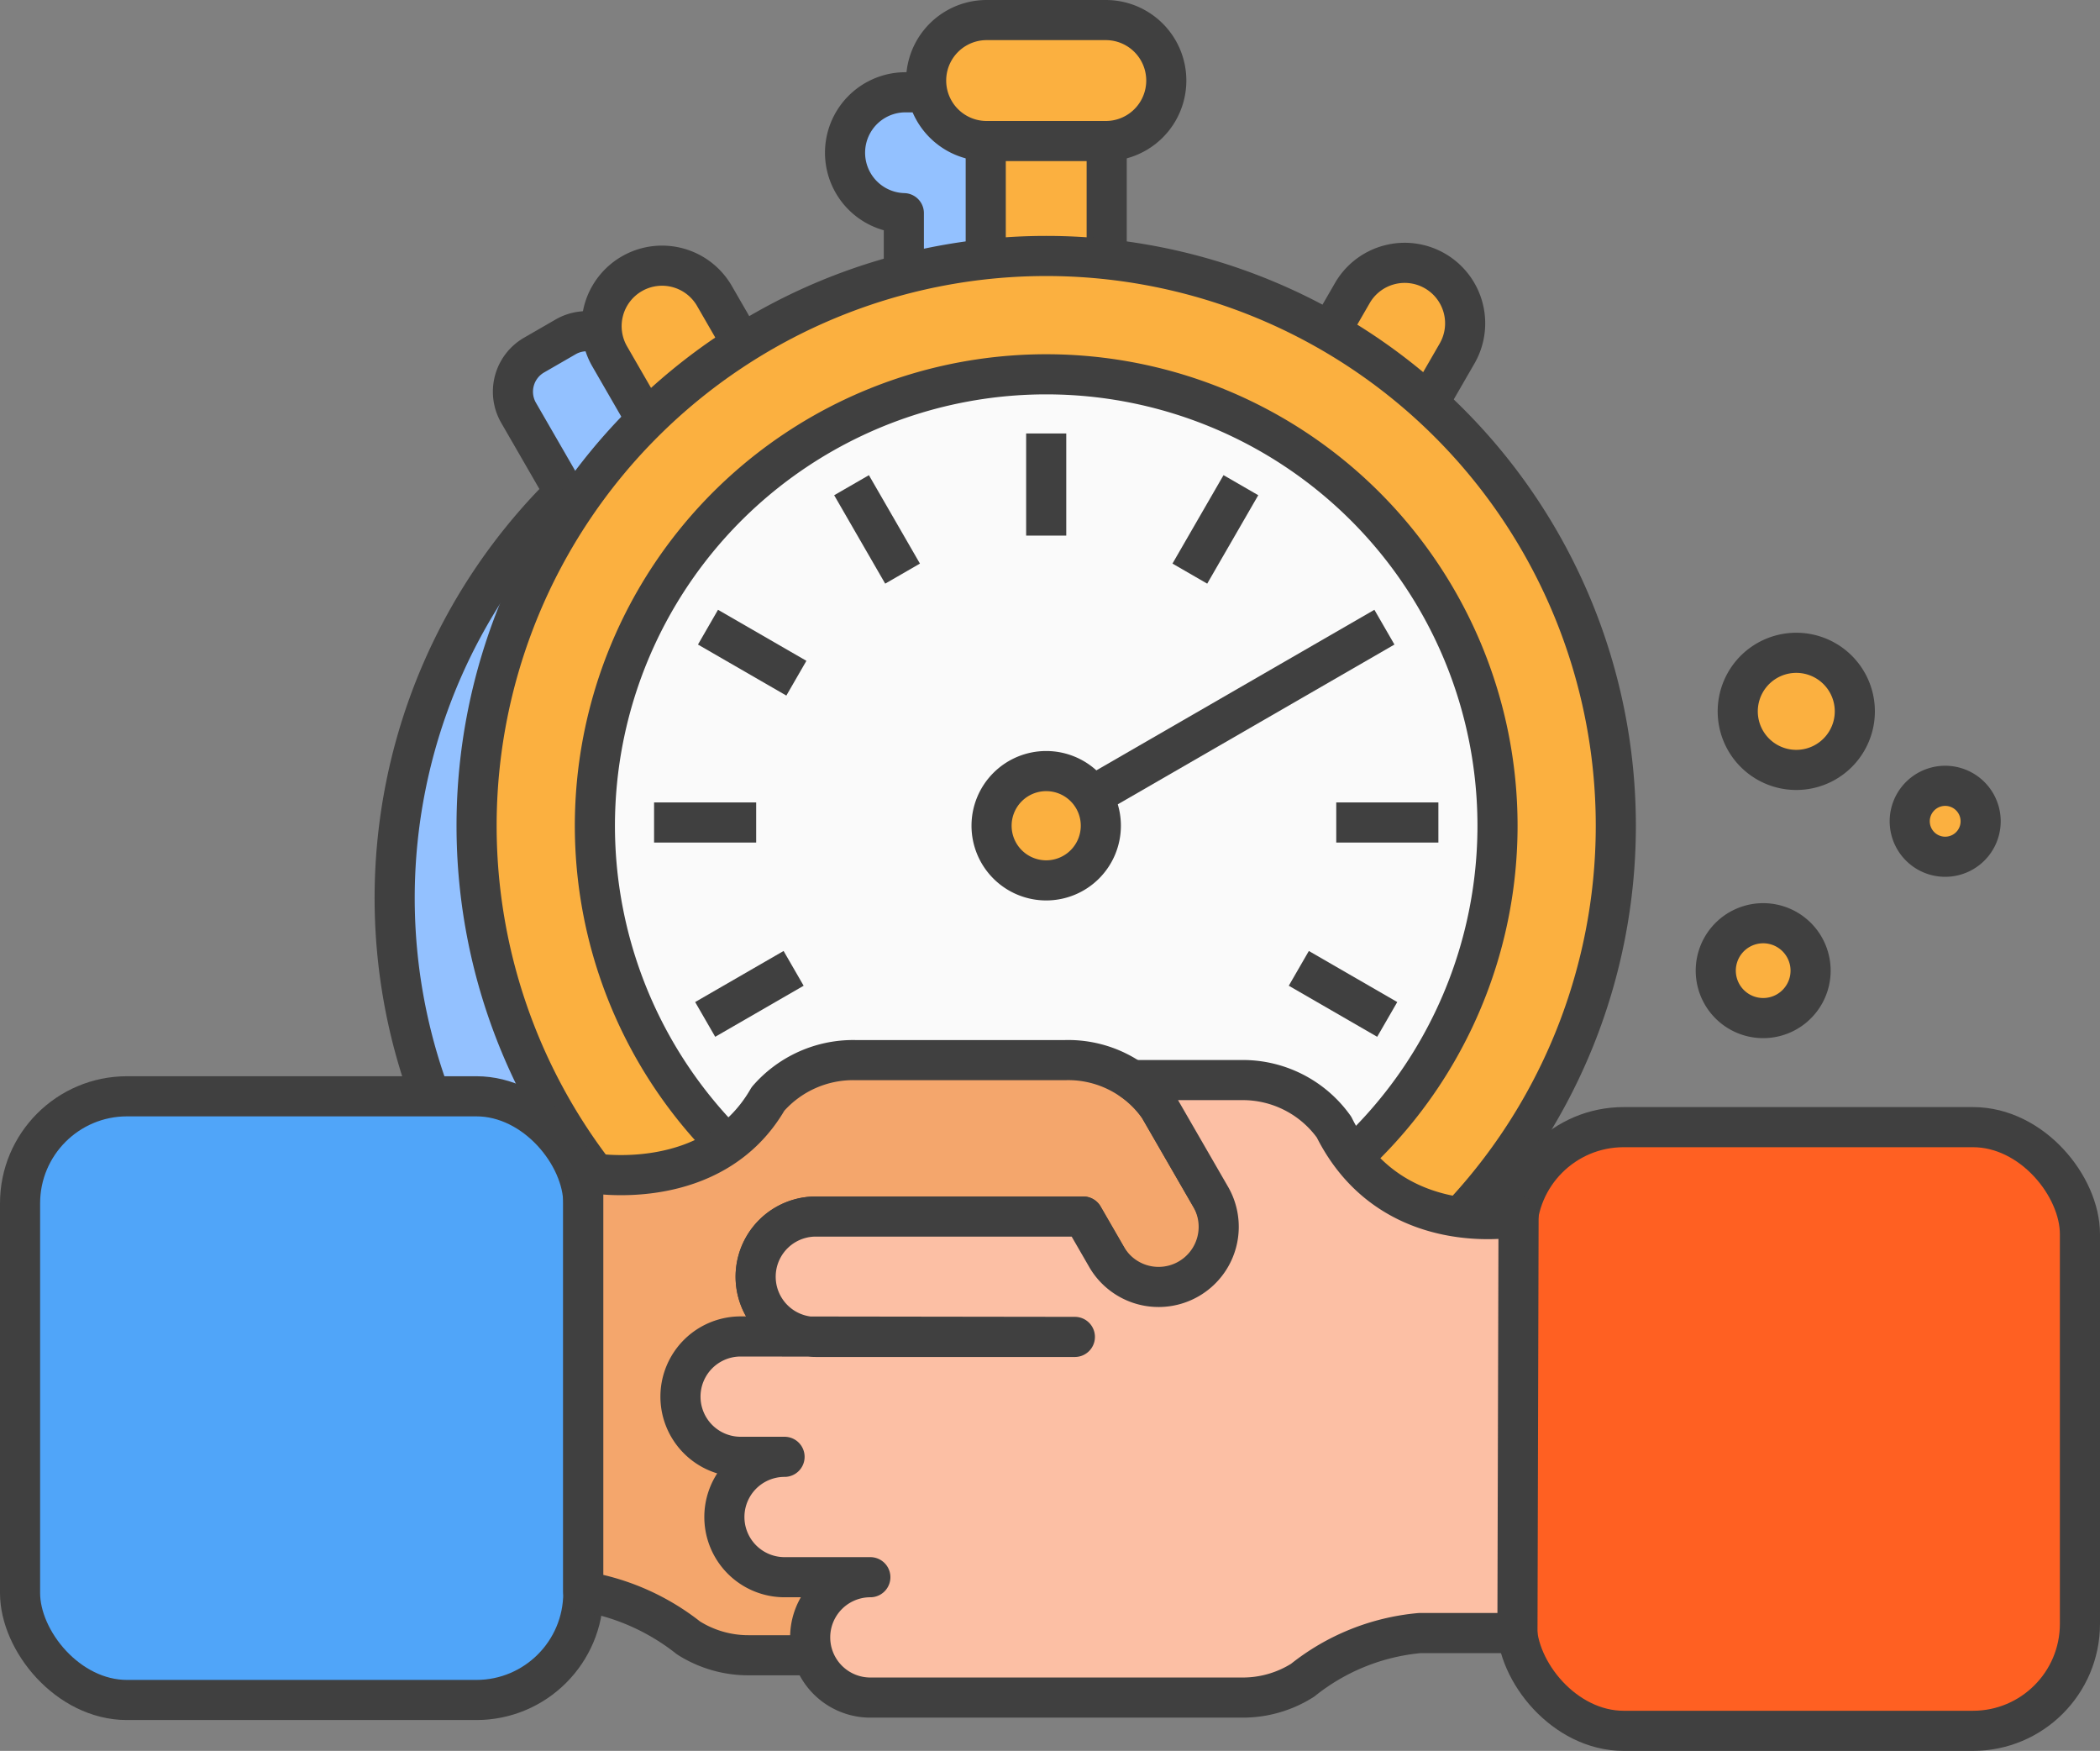 <svg xmlns="http://www.w3.org/2000/svg" width="78.526" height="65.455" viewBox="0 0 78.526 65.455">
  <rect x="0" y="0" width="78.526" height="65.455" fill="#808080" stroke="none"/>
  <g id="New_Clients_Icon" data-name="New Clients Icon" transform="translate(-1371.745 -1991.745)">
    <path id="Path_5738" data-name="Path 5738" d="M57.563,19.166l1.413-2.448A1.579,1.579,0,0,0,58.4,14.56l-1.18-.681a1.58,1.58,0,0,0-2.159.578l-1.176,2.037a21.153,21.153,0,0,0-8.35-2.714V9.36A2.26,2.26,0,0,0,45.5,4.841H41.044a2.26,2.26,0,0,0-.033,4.519v4.42A21.167,21.167,0,0,0,31.9,16.951l-1.379-2.388a1.579,1.579,0,0,0-2.158-.578l-1.18.681a1.58,1.58,0,0,0-.578,2.158l1.714,2.969a21.3,21.3,0,1,0,29.241-.626" transform="translate(1364.532 1990.354)" fill="#93c1ff"/>
    <path id="Path_5739" data-name="Path 5739" d="M57.563,19.166l1.413-2.448A1.579,1.579,0,0,0,58.4,14.56l-1.18-.681a1.58,1.58,0,0,0-2.159.578l-1.176,2.037a21.153,21.153,0,0,0-8.35-2.714V9.36A2.26,2.26,0,0,0,45.5,4.841H41.044a2.26,2.26,0,0,0-.033,4.519v4.42A21.167,21.167,0,0,0,31.9,16.951l-1.379-2.388a1.579,1.579,0,0,0-2.158-.578l-1.18.681a1.58,1.58,0,0,0-.578,2.158l1.714,2.969a21.3,21.3,0,1,0,29.241-.626Z" transform="translate(1364.532 1990.354)" fill="none" stroke="#404040" stroke-linejoin="round" stroke-width="1.5"/>
    <rect id="Rectangle_3329" data-name="Rectangle 3329" width="4.523" height="7.17" transform="translate(1408.605 1994.756)" fill="#fbb040"/>
    <rect id="Rectangle_3330" data-name="Rectangle 3330" width="4.523" height="7.17" transform="translate(1408.605 1994.756)" fill="none" stroke="#404040" stroke-width="1.5"/>
    <path id="Path_5740" data-name="Path 5740" d="M38.867,20.7l-1.18.681a1.58,1.58,0,0,1-2.158-.578l-2-3.472a1.579,1.579,0,0,1,.578-2.158l1.18-.682a1.581,1.581,0,0,1,2.158.578l2,3.473a1.58,1.58,0,0,1-.578,2.158" transform="translate(1360.678 1987.146)" fill="#fbb040"/>
    <path id="Rectangle_3331" data-name="Rectangle 3331" d="M2.261,0h0A2.261,2.261,0,0,1,4.522,2.261V4.908A2.261,2.261,0,0,1,2.261,7.169h0A2.26,2.26,0,0,1,0,4.909V2.261A2.261,2.261,0,0,1,2.261,0Z" transform="translate(1393.413 2003.11) rotate(-29.993)" fill="none" stroke="#404040" stroke-width="1.5"/>
    <path id="Path_5741" data-name="Path 5741" d="M74.166,20.54l1.18.681a1.58,1.58,0,0,0,2.158-.578l2-3.472a1.58,1.58,0,0,0-.578-2.158l-1.18-.682a1.581,1.581,0,0,0-2.158.578l-2,3.473a1.579,1.579,0,0,0,.578,2.158" transform="translate(1347.062 1987.201)" fill="#fbb040"/>
    <path id="Rectangle_3332" data-name="Rectangle 3332" d="M2.261,0H4.908A2.261,2.261,0,0,1,7.169,2.261v0A2.261,2.261,0,0,1,4.908,4.522H2.26A2.26,2.26,0,0,1,0,2.262v0A2.261,2.261,0,0,1,2.261,0Z" transform="matrix(0.5, -0.866, 0.866, 0.5, 1419.859, 2006.952)" fill="none" stroke="#404040" stroke-width="1.5"/>
    <path id="Path_5742" data-name="Path 5742" d="M58.793,5.273H54.337a2.261,2.261,0,0,1,0-4.523h4.457a2.261,2.261,0,0,1,0,4.523" transform="translate(1354.301 1991.745)" fill="#fbb040"/>
    <path id="Path_5743" data-name="Path 5743" d="M58.793,5.273H54.337a2.261,2.261,0,0,1,0-4.523h4.457a2.261,2.261,0,0,1,0,4.523Z" transform="translate(1354.301 1991.745)" fill="none" stroke="#404040" stroke-width="1.5"/>
    <path id="Path_5744" data-name="Path 5744" d="M69.21,35.41a21.3,21.3,0,1,1-21.3-21.3,21.3,21.3,0,0,1,21.3,21.3" transform="translate(1362.956 1987.204)" fill="#fbb040"/>
    <path id="Path_5745" data-name="Path 5745" d="M69.21,35.41a21.3,21.3,0,1,1-21.3-21.3A21.3,21.3,0,0,1,69.21,35.41Z" transform="translate(1362.956 1987.204)" fill="none" stroke="#404040" stroke-width="1.5"/>
    <path id="Path_5746" data-name="Path 5746" d="M67.064,37.688A16.876,16.876,0,1,1,50.188,20.812,16.876,16.876,0,0,1,67.064,37.688" transform="translate(1360.678 1984.926)" fill="#fafafa"/>
    <path id="Path_5747" data-name="Path 5747" d="M67.064,37.688A16.876,16.876,0,1,1,50.188,20.812,16.876,16.876,0,0,1,67.064,37.688Z" transform="translate(1360.678 1984.926)" fill="none" stroke="#404040" stroke-width="1.5"/>
    <line id="Line_975" data-name="Line 975" y2="3.818" transform="translate(1410.866 2033.46)" fill="#fafafa"/>
    <line id="Line_976" data-name="Line 976" y2="3.818" transform="translate(1410.866 2033.46)" fill="none" stroke="#404040" stroke-width="1.5"/>
    <line id="Line_977" data-name="Line 977" y2="3.818" transform="translate(1410.866 2007.95)" fill="#fafafa"/>
    <line id="Line_978" data-name="Line 978" y2="3.818" transform="translate(1410.866 2007.95)" fill="none" stroke="#404040" stroke-width="1.5"/>
    <line id="Line_979" data-name="Line 979" x2="3.819" transform="translate(1421.712 2022.493)" fill="#fafafa"/>
    <line id="Line_980" data-name="Line 980" x2="3.819" transform="translate(1421.712 2022.493)" fill="none" stroke="#404040" stroke-width="1.5"/>
    <line id="Line_981" data-name="Line 981" x2="3.818" transform="translate(1396.203 2022.493)" fill="#fafafa"/>
    <line id="Line_982" data-name="Line 982" x2="3.818" transform="translate(1396.203 2022.493)" fill="none" stroke="#404040" stroke-width="1.5"/>
    <line id="Line_983" data-name="Line 983" x2="1.908" y2="3.306" transform="translate(1416.342 2031.977)" fill="#fafafa"/>
    <line id="Line_984" data-name="Line 984" x2="1.908" y2="3.306" transform="translate(1416.342 2031.977)" fill="none" stroke="#404040" stroke-width="1.5"/>
    <line id="Line_985" data-name="Line 985" x2="1.908" y2="3.305" transform="translate(1403.587 2009.884)" fill="#fafafa"/>
    <line id="Line_986" data-name="Line 986" x2="1.908" y2="3.305" transform="translate(1403.587 2009.884)" fill="none" stroke="#404040" stroke-width="1.5"/>
    <line id="Line_987" data-name="Line 987" x2="3.306" y2="1.909" transform="translate(1420.312 2027.946)" fill="#fafafa"/>
    <line id="Line_988" data-name="Line 988" x2="3.306" y2="1.909" transform="translate(1420.312 2027.946)" fill="none" stroke="#404040" stroke-width="1.5"/>
    <line id="Line_989" data-name="Line 989" x2="3.305" y2="1.908" transform="translate(1398.219 2015.191)" fill="#fafafa"/>
    <line id="Line_990" data-name="Line 990" x2="3.305" y2="1.908" transform="translate(1398.219 2015.191)" fill="none" stroke="#404040" stroke-width="1.5"/>
    <line id="Line_991" data-name="Line 991" x1="1.908" y2="3.306" transform="translate(1403.482 2031.977)" fill="#fafafa"/>
    <line id="Line_992" data-name="Line 992" x1="1.908" y2="3.306" transform="translate(1403.482 2031.977)" fill="none" stroke="#404040" stroke-width="1.5"/>
    <line id="Line_993" data-name="Line 993" x1="1.909" y2="3.306" transform="translate(1416.237 2009.883)" fill="#fafafa"/>
    <line id="Line_994" data-name="Line 994" x1="1.909" y2="3.306" transform="translate(1416.237 2009.883)" fill="none" stroke="#404040" stroke-width="1.5"/>
    <line id="Line_995" data-name="Line 995" x1="3.307" y2="1.909" transform="translate(1398.114 2027.946)" fill="#fafafa"/>
    <line id="Line_996" data-name="Line 996" x1="3.307" y2="1.909" transform="translate(1398.114 2027.946)" fill="none" stroke="#404040" stroke-width="1.5"/>
    <line id="Line_997" data-name="Line 997" x1="12.505" y2="7.22" transform="translate(1411.008 2015.191)" fill="#fafafa"/>
    <line id="Line_998" data-name="Line 998" x1="12.505" y2="7.22" transform="translate(1411.008 2015.191)" fill="none" stroke="#404040" stroke-width="1.5"/>
    <path id="Path_5748" data-name="Path 5748" d="M59.868,45.324a2.043,2.043,0,1,1-2.042-2.042,2.042,2.042,0,0,1,2.042,2.042" transform="translate(1353.041 1977.289)" fill="#fbb040"/>
    <path id="Path_5749" data-name="Path 5749" d="M59.868,45.324a2.043,2.043,0,1,1-2.042-2.042A2.042,2.042,0,0,1,59.868,45.324Z" transform="translate(1353.041 1977.289)" fill="none" stroke="#404040" stroke-width="1.5"/>
    <path id="Path_5750" data-name="Path 5750" d="M18.181,84.267H4.381A3.631,3.631,0,0,1,.75,80.635v-15.3A3.632,3.632,0,0,1,4.381,61.7h13.8a3.632,3.632,0,0,1,3.631,3.632v15.3a3.631,3.631,0,0,1-3.631,3.631" transform="translate(1371.745 1971.03)" fill="#50a5f9"/>
    <rect id="Rectangle_3333" data-name="Rectangle 3333" width="21.062" height="22.568" rx="4" transform="translate(1372.495 2032.729)" fill="none" stroke="#404040" stroke-linejoin="round" stroke-width="1.5"/>
    <path id="Path_5751" data-name="Path 5751" d="M102.958,86.013h-13.8a3.631,3.631,0,0,1-3.631-3.631v-15.3a3.632,3.632,0,0,1,3.631-3.632h13.8a3.632,3.632,0,0,1,3.631,3.632v15.3a3.631,3.631,0,0,1-3.631,3.631" transform="translate(1342.932 1970.436)" fill="#ff6022"/>
    <rect id="Rectangle_3334" data-name="Rectangle 3334" width="21.062" height="22.568" rx="4" transform="translate(1428.459 2033.882)" fill="none" stroke="#404040" stroke-linejoin="round" stroke-width="1.5"/>
    <path id="Path_5752" data-name="Path 5752" d="M41.241,81.9l9.8-11.9H41.35a2.248,2.248,0,1,1,0-4.5h10l.889,1.539a2.248,2.248,0,1,0,3.893-2.248l-1.943-3.367a4.145,4.145,0,0,0-3.5-1.773H42.823a4.222,4.222,0,0,0-3.262,1.452h0c-2.055,3.573-6.592,2.771-6.592,2.771l-.315.565V79.51a8.6,8.6,0,0,1,3.935,1.741v0a4.18,4.18,0,0,0,2.242.649Z" transform="translate(1360.901 1971.725)" fill="#f4a66c"/>
    <path id="Path_5753" data-name="Path 5753" d="M41.241,81.9l9.8-11.9H41.35a2.248,2.248,0,1,1,0-4.5h10l.889,1.539a2.248,2.248,0,1,0,3.893-2.248l-1.943-3.367a4.145,4.145,0,0,0-3.5-1.773H42.823a4.222,4.222,0,0,0-3.262,1.452h0c-2.055,3.573-6.592,2.771-6.592,2.771l-.315.565V79.51a8.6,8.6,0,0,1,3.935,1.741v0a4.18,4.18,0,0,0,2.242.649Z" transform="translate(1360.901 1971.725)" fill="none" stroke="#404040" stroke-linecap="round" stroke-linejoin="round" stroke-width="1.5"/>
    <path id="Path_5754" data-name="Path 5754" d="M52.909,70.383H43.222a2.248,2.248,0,1,1,0-4.5h10l.889,1.539a2.248,2.248,0,0,0,3.893-2.248l-1.944-3.367a3.678,3.678,0,0,0-1.013-1.026h4.135A4.19,4.19,0,0,1,62.6,62.54h0c2.149,4.315,6.9,3.346,6.9,3.346l-.042,15.568H65.807a8.174,8.174,0,0,0-4.381,1.763v0a4.175,4.175,0,0,1-2.243.649H45.261a2.248,2.248,0,1,1,0-4.5H42.053a2.248,2.248,0,1,1,0-4.5H40.411a2.248,2.248,0,0,1,0-4.5Z" transform="translate(1359.029 1971.341)" fill="#fcbfa4"/>
    <path id="Path_5755" data-name="Path 5755" d="M52.909,70.383H43.222a2.248,2.248,0,1,1,0-4.5h10l.889,1.539a2.248,2.248,0,0,0,3.893-2.248l-1.944-3.367a3.678,3.678,0,0,0-1.013-1.026h4.135A4.19,4.19,0,0,1,62.6,62.54h0c2.149,4.315,6.9,3.346,6.9,3.346l-.042,15.568H65.807a8.174,8.174,0,0,0-4.381,1.763v0a4.175,4.175,0,0,1-2.243.649H45.261a2.248,2.248,0,1,1,0-4.5H42.053a2.248,2.248,0,1,1,0-4.5H40.411a2.248,2.248,0,0,1,0-4.5Z" transform="translate(1359.029 1971.341)" fill="none" stroke="#404040" stroke-linecap="round" stroke-linejoin="round" stroke-width="1.5"/>
    <path id="Path_5756" data-name="Path 5756" d="M102.324,39.439a2.189,2.189,0,1,1-1.417-2.751,2.188,2.188,0,0,1,1.417,2.751" transform="translate(1338.675 1979.566)" fill="#fbb040"/>
    <path id="Path_5757" data-name="Path 5757" d="M102.324,39.439a2.189,2.189,0,1,1-1.417-2.751A2.188,2.188,0,0,1,102.324,39.439Z" transform="translate(1338.675 1979.566)" fill="none" stroke="#404040" stroke-width="1.5"/>
    <path id="Path_5758" data-name="Path 5758" d="M100.265,54.21a1.773,1.773,0,1,1-1.149-2.229,1.773,1.773,0,0,1,1.149,2.229" transform="translate(1339.1 1974.362)" fill="#fbb040"/>
    <path id="Path_5759" data-name="Path 5759" d="M100.265,54.21a1.773,1.773,0,1,1-1.149-2.229A1.773,1.773,0,0,1,100.265,54.21Z" transform="translate(1339.1 1974.362)" fill="none" stroke="#404040" stroke-width="1.5"/>
    <path id="Path_5760" data-name="Path 5760" d="M110.379,45.845a1.326,1.326,0,1,1-.859-1.667,1.326,1.326,0,0,1,.859,1.667" transform="translate(1335.366 1977.007)" fill="#fbb040"/>
    <path id="Path_5761" data-name="Path 5761" d="M110.379,45.845a1.326,1.326,0,1,1-.859-1.667A1.326,1.326,0,0,1,110.379,45.845Z" transform="translate(1335.366 1977.007)" fill="none" stroke="#404040" stroke-width="1.5"/>
    <rect id="Rectangle_3335" data-name="Rectangle 3335" width="78.016" height="64.945" transform="translate(1372 1992)" fill="none"/>
  </g>
</svg>

